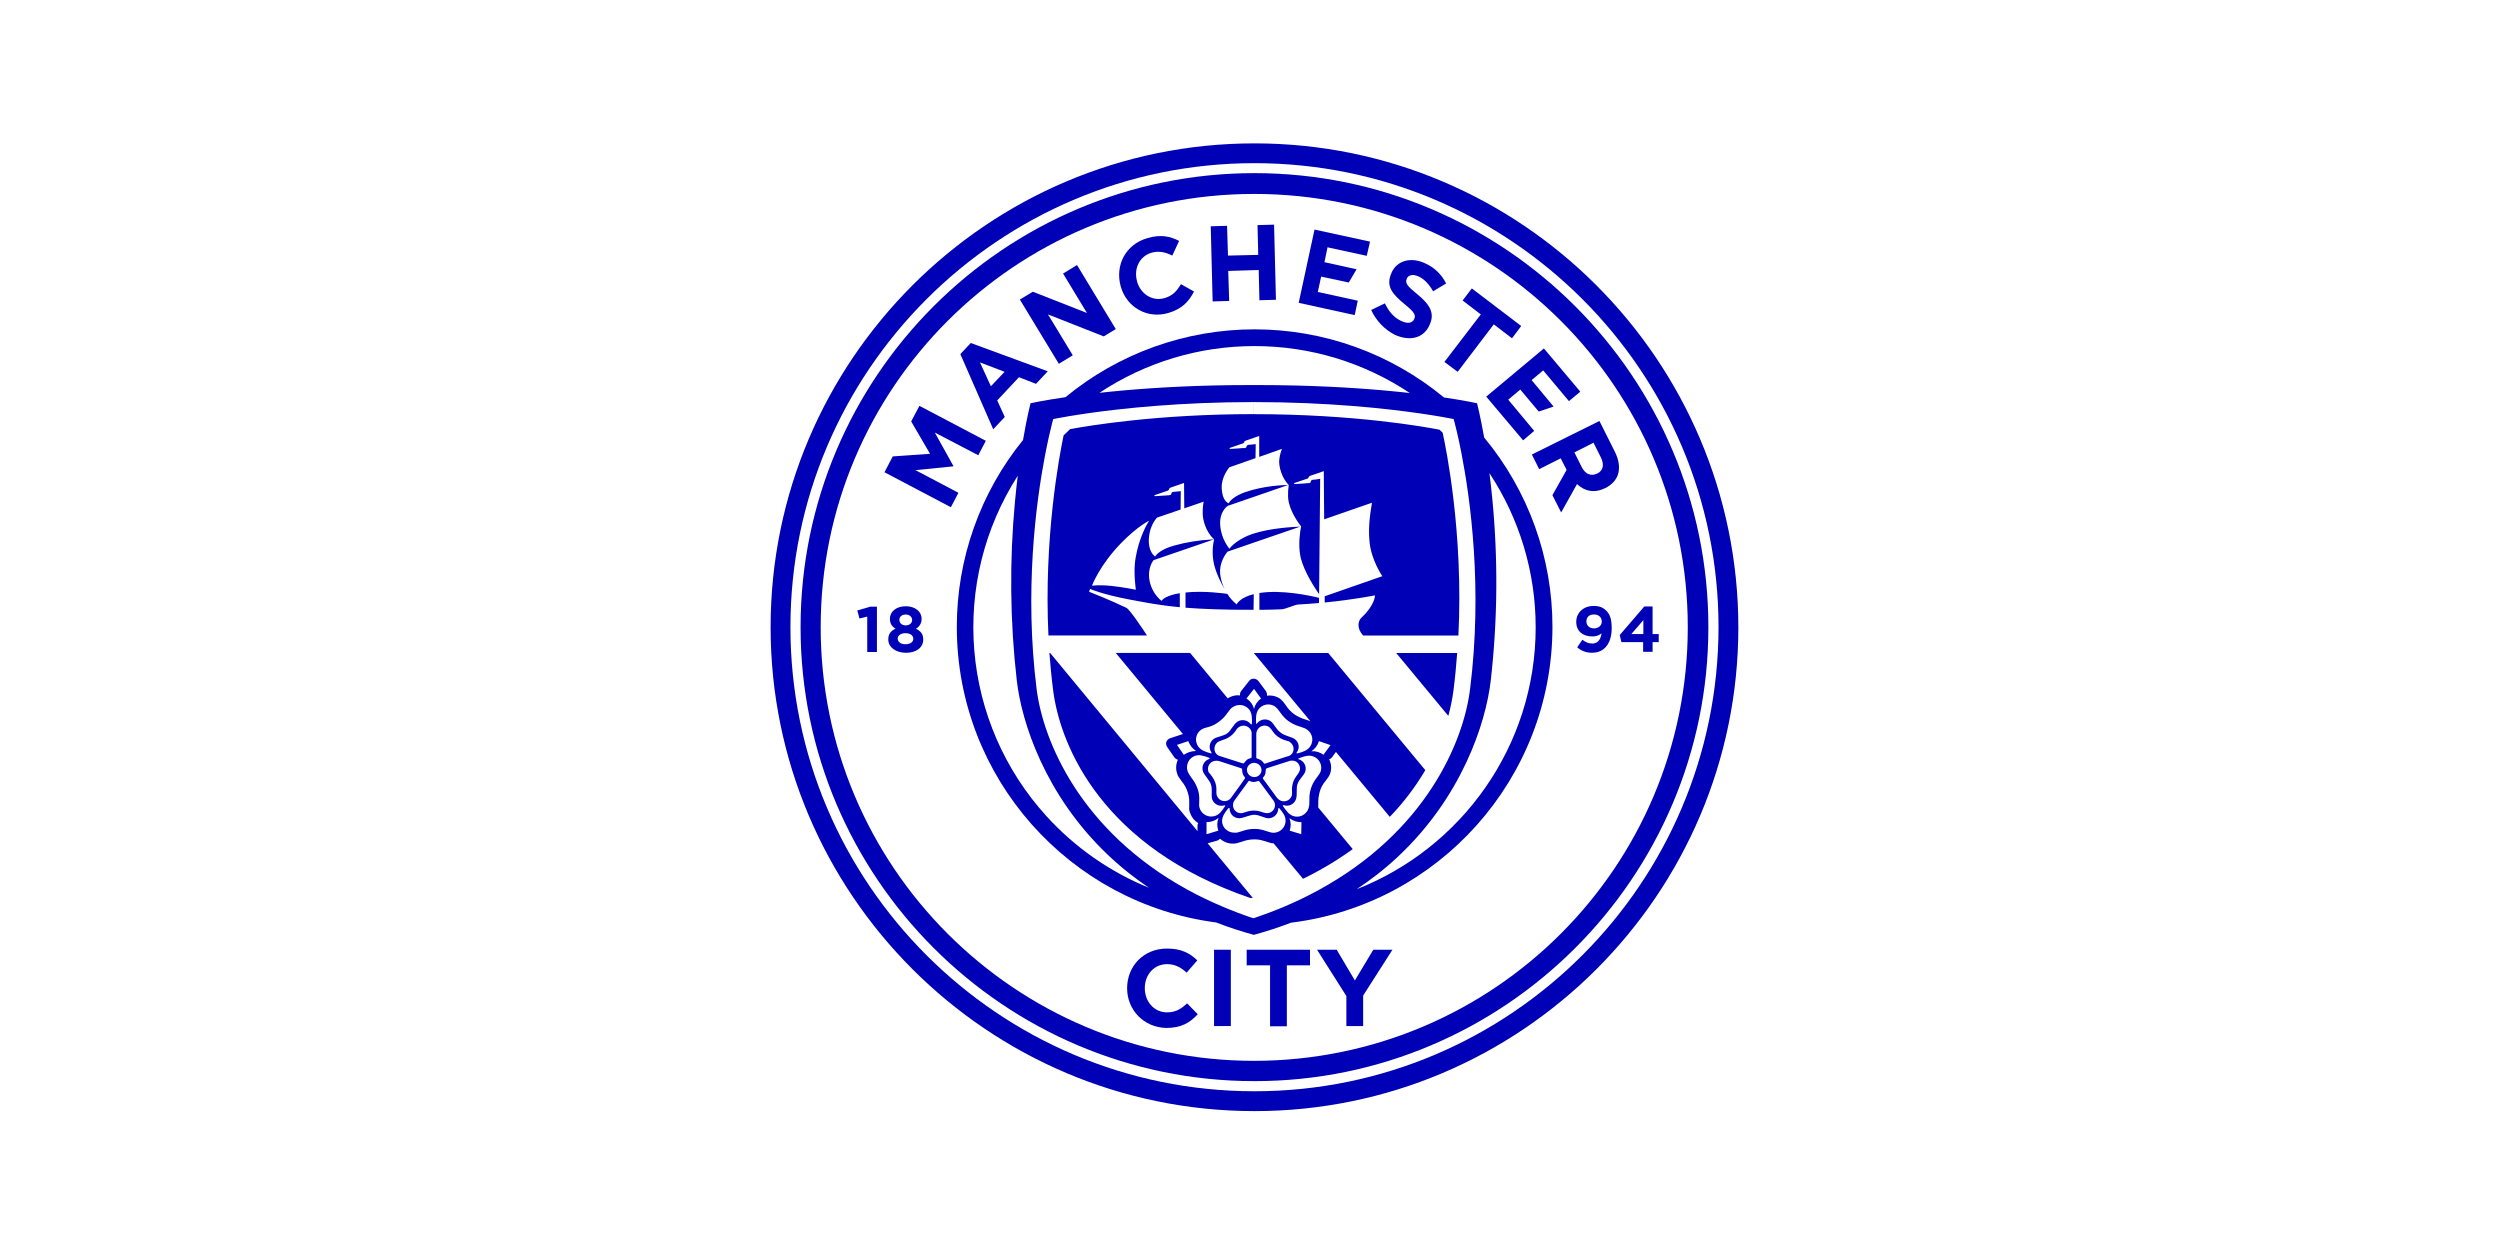 <svg width="279" height="140" viewBox="0 0 279 140" fill="none" xmlns="http://www.w3.org/2000/svg">
<path d="M139.998 19.322C112.049 19.322 89.344 42.051 89.344 70C89.344 97.922 112.076 120.655 139.998 120.655C167.92 120.655 190.654 97.922 190.654 70C190.654 42.051 167.92 19.322 139.998 19.322ZM139.972 118.39C113.262 118.39 91.588 96.71 91.588 70C91.588 43.29 113.262 21.643 139.972 21.643C166.708 21.643 188.356 43.29 188.356 70C188.356 96.71 166.708 118.357 139.972 118.39Z" fill="#0000B7"/>
<path d="M140 16C110.231 16 86 40.231 86 70C86 99.769 110.231 124 140 124C169.769 124 194 99.769 194 70C193.974 40.231 169.769 16 140 16ZM140 121.785C111.444 121.785 88.212 98.556 88.212 69.997C88.212 41.438 111.441 18.209 140 18.209C168.559 18.209 191.788 41.438 191.788 69.997C191.758 98.556 168.555 121.785 139.999 121.785H140Z" fill="#0000B7"/>
<path d="M95.676 68.126L95.913 69.022L96.784 68.811V72.766H97.865V67.704H97.127L95.676 68.126Z" fill="#0000B7"/>
<path d="M102.215 70.162C102.414 70.055 102.579 69.895 102.691 69.699C102.803 69.503 102.858 69.28 102.849 69.055V69.028C102.849 68.264 102.137 67.656 101.082 67.656C100.026 67.656 99.315 68.264 99.315 69.028V69.055C99.315 69.608 99.553 69.924 99.948 70.162C99.421 70.399 99.131 70.742 99.131 71.374C99.131 72.245 100 72.851 101.109 72.851C102.217 72.851 103.033 72.298 103.033 71.374V71.348C103.033 70.737 102.722 70.42 102.215 70.162ZM100.371 69.159C100.371 68.843 100.634 68.58 101.082 68.58C101.529 68.58 101.794 68.87 101.794 69.186C101.794 69.529 101.503 69.793 101.082 69.793C100.66 69.793 100.371 69.529 100.371 69.186V69.159ZM101.056 71.902C100.502 71.902 100.185 71.612 100.185 71.27C100.185 70.9 100.555 70.662 101.056 70.662C101.556 70.662 101.925 70.9 101.925 71.296C101.925 71.633 101.609 71.896 101.056 71.896V71.902Z" fill="#0000B7"/>
<path d="M177.835 67.625C176.701 67.625 175.91 68.39 175.91 69.392V69.418C175.91 70.421 176.622 71.027 177.703 71.027C178.076 71.04 178.441 70.918 178.732 70.684C178.679 71.106 178.468 71.818 177.703 71.818C177.281 71.818 176.965 71.686 176.596 71.396L176.016 72.24C176.473 72.644 177.067 72.861 177.677 72.846C179.101 72.846 179.865 71.739 179.865 70.103V70.077C179.865 69.075 179.65 68.549 179.285 68.178C178.894 67.788 178.521 67.625 177.835 67.625ZM177.915 70.13C177.387 70.13 177.044 69.814 177.044 69.365V69.339C177.044 68.891 177.334 68.575 177.888 68.575C178.441 68.575 178.759 68.918 178.759 69.365C178.759 69.787 178.441 70.103 177.915 70.13Z" fill="#0000B7"/>
<path d="M184.429 70.763V67.68H183.505L180.764 70.871L180.948 71.661H183.374V72.74H184.429V71.661H185.114V70.765L184.429 70.763ZM183.399 70.763H182.055L183.399 69.207V70.763Z" fill="#0000B7"/>
<path d="M164.839 45.005C164.839 45.005 163.565 44.715 161.147 44.357C155.206 39.448 147.741 36.76 140.034 36.754C132.327 36.748 124.858 39.424 118.908 44.324C116.355 44.698 115.007 45.005 115.007 45.005C115.007 45.005 114.617 46.49 114.17 49.105C109.383 55.005 106.774 62.375 106.781 69.973C106.781 86.843 119.405 100.83 135.709 102.944C137.09 103.477 138.496 103.939 139.924 104.329C141.33 103.947 142.717 103.494 144.078 102.972C160.488 100.958 173.229 86.942 173.254 69.973C173.261 62.25 170.564 54.768 165.631 48.826C165.201 46.387 164.839 45.005 164.839 45.005ZM140.001 38.623C146.17 38.617 152.202 40.439 157.334 43.861C156.93 43.816 156.509 43.771 156.073 43.726C155.623 43.681 155.155 43.636 154.67 43.591C150.875 43.247 146.085 42.974 140.42 42.974H139.418C133.846 42.974 129.121 43.237 125.357 43.574C124.876 43.617 124.41 43.661 123.96 43.707C123.528 43.75 123.109 43.794 122.701 43.839C127.826 40.431 133.846 38.616 140.001 38.623ZM119.298 46.447C119.613 46.394 119.97 46.339 120.365 46.276C120.72 46.221 121.107 46.164 121.525 46.104C125.385 45.557 131.829 44.872 139.892 44.872V46.216C129.211 46.216 121.551 47.495 119.421 47.892C119.177 48.12 118.935 48.35 118.699 48.586C118.209 50.92 116.483 60.071 117.005 70.919H128.004C127.529 70.181 126.079 68.019 125.71 67.835C123.97 66.991 121.544 66.041 121.544 66.041L121.652 65.724C121.652 65.724 122.996 66.332 126.076 66.911C127.702 67.208 129.204 67.536 131.666 67.763V66.203C131.507 66.23 131.349 66.256 131.218 66.282C130.031 66.572 129.741 66.888 129.635 67.047C129.63 67.037 129.626 67.029 129.622 67.019C129.616 67.028 129.611 67.037 129.607 67.047C128.931 66.479 128.468 65.698 128.295 64.832C128.005 63.356 128.743 62.512 128.743 62.512L135.494 60.192C135.494 60.192 135.485 60.22 135.471 60.271C135.487 60.221 135.496 60.192 135.496 60.192C135.279 61.12 135.279 62.085 135.496 63.013C135.771 64.113 136.326 65.171 136.682 65.77C136.453 65.316 136.294 64.83 136.209 64.329C135.919 62.721 137 61.561 137 61.561L145.103 58.773C144.5 58.791 141.797 58.912 139.77 59.587C138.267 60.088 137.345 60.985 137.212 61.248C137.212 61.23 137.206 61.211 137.203 61.192L137.184 61.22C136.623 60.495 136.276 59.627 136.183 58.715C136.024 57.133 136.948 56.499 137.027 56.449L143.756 54.128C143.398 54.128 141.106 54.17 138.901 54.945C137.873 55.315 137.213 55.868 137.135 56.184C137.128 56.163 137.125 56.142 137.121 56.121C137.115 56.134 137.111 56.147 137.108 56.161C137.108 56.161 136.395 55.976 136.343 54.447C136.29 53.208 137.16 52.205 137.186 52.153L140.115 51.129L140.139 49.567C139.823 49.593 139.401 49.646 139.323 49.646C139.284 49.647 139.246 49.659 139.215 49.681L139.22 49.7C139.201 49.707 139.182 49.715 139.165 49.726C139.14 49.758 139.123 49.795 139.114 49.834C139.107 49.855 139.098 49.875 139.085 49.893C139.072 49.955 139.017 50.001 138.904 50.02H138.868L138.86 49.994C138.676 50.004 137.869 50.074 137.286 50.102C137.268 50.102 137.251 50.095 137.239 50.082C137.227 50.07 137.22 50.053 137.22 50.036C137.22 50.018 137.227 50.002 137.239 49.989C137.251 49.977 137.268 49.97 137.286 49.97C137.813 49.785 138.58 49.522 138.683 49.495C138.785 49.468 138.841 49.416 138.841 49.338C138.865 49.292 138.899 49.251 138.94 49.219C138.981 49.188 139.028 49.165 139.079 49.153C139.21 49.126 140.529 48.651 140.529 48.651V50.989L143.06 50.094L143.029 50.172L143.06 50.118C142.879 50.564 142.775 51.039 142.752 51.52C142.752 51.615 142.758 51.711 142.77 51.805C142.954 53.308 143.798 54.099 143.798 54.099H143.773L143.786 54.111L143.823 54.098C143.811 54.133 143.802 54.169 143.795 54.206C143.814 54.154 143.824 54.126 143.824 54.126C143.758 54.554 143.733 54.988 143.748 55.421C143.748 55.51 143.76 55.603 143.769 55.702C143.782 55.82 143.8 55.936 143.824 56.05C144.167 57.526 145.226 58.765 145.226 58.765H145.198C145.099 59.283 144.864 60.694 145.112 62.016C145.112 62.029 145.112 62.043 145.12 62.056C145.136 62.135 145.152 62.212 145.171 62.29V62.3C145.573 63.825 146.648 65.5 147.212 66.309L147.331 53.439C147.041 53.492 146.566 53.547 146.488 53.547C146.449 53.547 146.412 53.559 146.38 53.581L146.386 53.6C146.362 53.608 146.341 53.621 146.323 53.638C146.303 53.666 146.288 53.698 146.279 53.731V53.757C146.279 53.837 146.227 53.89 146.095 53.916H146.068C145.896 53.925 145.078 53.995 144.486 54.023C144.469 54.023 144.452 54.016 144.44 54.004C144.427 53.992 144.421 53.975 144.421 53.958C144.421 53.94 144.427 53.923 144.44 53.911C144.452 53.899 144.469 53.892 144.486 53.892C145.014 53.733 145.781 53.443 145.889 53.417C145.908 53.412 145.926 53.405 145.944 53.397C145.967 53.39 145.987 53.376 146.001 53.356C146.015 53.336 146.023 53.313 146.022 53.289C146.033 53.252 146.053 53.218 146.08 53.19C146.106 53.162 146.139 53.141 146.175 53.127C146.209 53.106 146.245 53.089 146.283 53.076C146.415 53.05 147.733 52.575 147.733 52.575L147.777 57.956L153.11 56.105C152.847 57.687 152.688 59.006 152.847 60.535C153.063 62.565 154.27 64.305 154.27 64.305L153.556 64.552L147.837 66.545V67.239C151.182 66.909 153.448 66.441 153.448 66.441C153.448 66.441 153.475 67.496 151.945 68.922C151.523 69.317 151.418 70.135 152.104 70.899C152.113 70.909 152.125 70.918 152.137 70.926H162.757C163.329 59.545 161.385 50.037 161.002 48.297C160.882 48.182 160.76 48.067 160.639 47.952C159.042 47.639 151.162 46.219 139.897 46.219V44.872C148.158 44.872 154.709 45.59 158.527 46.144C158.948 46.204 159.335 46.263 159.688 46.32C160.091 46.383 160.444 46.443 160.76 46.496C161.719 46.661 162.229 46.77 162.229 46.77C162.229 46.77 162.378 47.296 162.605 48.26C162.677 48.575 162.757 48.934 162.845 49.339C162.921 49.697 163.002 50.089 163.085 50.514C164.097 55.693 165.478 65.693 164.056 76.928C163.339 82.754 159.141 92.83 147.089 99.369C146.462 99.71 145.815 100.041 145.147 100.362C144.542 100.65 143.92 100.929 143.28 101.199C142.208 101.652 141.084 102.077 139.91 102.474V102.398L139.856 102.474C138.644 102.067 137.489 101.628 136.39 101.157C135.732 100.877 135.093 100.59 134.473 100.294C133.779 99.96 133.109 99.614 132.462 99.256C120.561 92.711 116.427 82.699 115.69 76.934C114.314 65.962 115.606 56.169 116.611 50.89C116.693 50.459 116.772 50.061 116.849 49.697C116.933 49.291 117.013 48.922 117.087 48.595C117.354 47.419 117.536 46.773 117.536 46.773C117.536 46.773 118.153 46.641 119.298 46.447ZM126.764 65.808L126.738 65.802V65.808C126.738 65.808 125.472 65.544 124.022 65.387C123.306 65.306 122.583 65.297 121.865 65.36C121.865 65.36 122.708 63.066 125.161 60.561C126.995 58.7 128.196 58.132 128.243 58.11C128.243 58.11 128.222 58.142 128.185 58.2C127.959 58.563 127.125 60.021 126.739 62.223C126.448 63.804 126.764 65.808 126.764 65.808ZM128.215 60.09C128.323 58.507 129.112 57.824 129.112 57.769L131.755 56.866L131.776 54.816C131.459 54.843 131.011 54.896 130.932 54.896C130.881 54.898 130.832 54.918 130.794 54.951C130.756 54.985 130.73 55.031 130.721 55.081V55.107C130.694 55.185 130.642 55.238 130.506 55.265C130.427 55.265 129.503 55.344 128.897 55.373C128.88 55.373 128.863 55.366 128.85 55.354C128.838 55.342 128.831 55.325 128.831 55.307C128.831 55.29 128.838 55.273 128.85 55.261C128.863 55.248 128.88 55.242 128.897 55.242C129.425 55.057 130.192 54.794 130.3 54.767C130.31 54.764 130.319 54.761 130.329 54.757L130.323 54.742C130.403 54.716 130.456 54.689 130.456 54.61C130.455 54.604 130.455 54.598 130.456 54.592C130.478 54.544 130.51 54.502 130.551 54.468C130.591 54.434 130.639 54.41 130.69 54.398C130.822 54.345 132.009 53.95 132.14 53.897L132.165 56.728L134.323 55.99L134.328 55.98V55.989L134.354 55.98C134.354 55.98 134.336 56.017 134.31 56.087C134.261 56.368 134.149 57.158 134.278 57.88C134.379 58.421 134.574 58.94 134.854 59.414C135.031 59.702 135.244 59.967 135.488 60.201C135.488 60.201 135.39 60.201 135.216 60.209C133.802 60.279 132.399 60.507 131.034 60.886C129.504 61.308 129.03 61.915 128.898 62.126C128.898 62.114 128.891 62.103 128.886 62.093C128.801 62.021 128.116 61.514 128.215 60.085V60.09ZM116.787 91.084C112.145 85.988 109.314 79.501 108.735 72.632C108.155 65.762 109.86 58.893 113.583 53.091C113.529 53.523 113.477 53.969 113.426 54.431C113.375 54.907 113.325 55.402 113.277 55.906C112.647 62.578 112.713 69.298 113.475 75.957C114.014 80.626 116.635 88.722 123.594 95.36C124.326 96.059 125.107 96.74 125.938 97.401C126.665 97.979 127.429 98.541 128.233 99.08C123.868 97.304 119.957 94.572 116.787 91.084ZM171.381 70.001C171.381 83.282 163.079 94.665 151.395 99.24C152.186 98.716 152.941 98.174 153.66 97.614C154.47 96.982 155.234 96.33 155.951 95.66C163.13 88.971 165.818 80.702 166.365 75.968C167.139 69.189 167.195 62.347 166.53 55.556C166.482 55.059 166.431 54.577 166.378 54.11C166.327 53.66 166.274 53.224 166.221 52.802C169.589 57.906 171.383 63.886 171.38 70.001H171.381Z" fill="#0000B7"/>
<path d="M143.034 67.996C143.377 67.996 144.511 67.495 144.827 67.468C145.658 67.424 146.453 67.36 147.201 67.297V66.718C146.156 66.462 143.033 65.788 140.547 66.179V68.053H140.943C141.662 68.048 142.349 68.022 143.034 67.996Z" fill="#0000B7"/>
<path d="M139.897 68.053L139.921 66.309C138.524 66.652 138.129 67.231 137.996 67.469C137.99 67.455 137.985 67.442 137.98 67.428C137.585 67.099 137.243 66.711 136.968 66.278C136.687 66.235 134.356 65.901 132.303 66.124V67.82C134.17 67.969 136.572 68.062 139.897 68.053Z" fill="#0000B7"/>
<path d="M139.515 100.211C139.614 100.211 139.715 100.211 139.815 100.211L134.773 94.114L135.862 93.805C135.978 93.766 136.079 93.693 136.152 93.595C136.362 93.785 136.607 93.932 136.874 94.027C137.141 94.122 137.424 94.164 137.707 94.148C137.822 94.142 137.937 94.124 138.05 94.096C138.234 94.043 138.419 93.988 138.577 93.937C139.032 93.764 139.515 93.675 140.002 93.674C140.581 93.674 140.924 93.805 141.296 93.911L141.534 93.99C141.725 94.07 141.929 94.114 142.137 94.118L145.414 98.073C147.357 97.133 149.214 96.025 150.963 94.761L147.109 90.11C147.12 89.974 147.12 89.837 147.12 89.7C147.101 89.218 147.164 88.737 147.305 88.276C147.436 87.859 147.652 87.473 147.938 87.142C147.99 87.063 148.046 87.01 148.096 86.926C148.259 86.732 148.384 86.508 148.465 86.267C148.62 85.759 148.573 85.211 148.333 84.737C148.457 84.698 148.567 84.623 148.649 84.521L149.09 83.916L155.1 91.16C156.623 89.585 157.953 87.836 159.064 85.949L148.229 72.873H139.922L146.24 80.49C146.058 80.414 145.876 80.361 145.72 80.309C145.26 80.175 144.823 79.97 144.425 79.703C144.071 79.443 143.768 79.121 143.529 78.753C143.476 78.674 143.421 78.622 143.371 78.537C143.232 78.329 143.063 78.143 142.869 77.984C142.52 77.744 142.106 77.615 141.682 77.615C141.575 77.615 141.497 77.642 141.392 77.642V77.615C141.41 77.449 141.372 77.282 141.284 77.14L140.441 76.006C140.378 75.926 140.298 75.861 140.206 75.816C140.115 75.77 140.015 75.745 139.913 75.743C139.816 75.738 139.72 75.757 139.632 75.798C139.545 75.839 139.469 75.902 139.412 75.981L138.516 77.114C138.461 77.185 138.421 77.265 138.399 77.351C138.376 77.437 138.371 77.527 138.384 77.615C138.304 77.615 138.253 77.589 138.168 77.589C137.758 77.59 137.357 77.711 137.014 77.938L132.814 72.867H124.518L132.026 81.93C131.994 81.93 131.961 81.936 131.929 81.942L130.585 82.389C130.49 82.421 130.403 82.473 130.331 82.541C130.258 82.609 130.201 82.693 130.163 82.785C130.136 82.878 130.129 82.975 130.143 83.07C130.156 83.166 130.19 83.257 130.242 83.339L131.059 84.525C131.162 84.651 131.3 84.743 131.455 84.789C131.236 85.25 131.197 85.777 131.347 86.266C131.377 86.314 131.395 86.368 131.4 86.424C131.431 86.539 131.485 86.647 131.558 86.74C131.666 86.898 131.774 87.057 131.874 87.188C132.187 87.559 132.421 87.989 132.56 88.454C132.745 89.007 132.718 89.377 132.718 89.749V90.014C132.686 90.265 132.724 90.52 132.826 90.752C132.986 91.215 133.303 91.607 133.722 91.86C133.659 91.953 133.631 92.065 133.643 92.176V92.758L117.196 72.873H117.113C117.221 74.245 117.351 75.669 117.535 77.092C118.373 83.457 123.169 94.61 139.515 100.211ZM135.965 92.701L134.647 93.097V91.751C135.137 91.755 135.613 91.588 135.992 91.277C135.813 91.733 135.803 92.238 135.965 92.701ZM142.104 92.938C141.924 92.93 141.746 92.894 141.578 92.83C141.362 92.774 141.154 92.688 140.885 92.614C140.603 92.541 140.313 92.505 140.022 92.506C139.125 92.506 138.651 92.771 138.123 92.902C138.046 92.922 137.966 92.931 137.886 92.928H137.754C136.989 92.928 136.352 92.322 136.383 91.584C136.41 91.082 136.7 90.66 137.095 90.187C137.105 90.174 137.118 90.165 137.134 90.16C137.149 90.156 137.165 90.156 137.18 90.162C137.195 90.168 137.208 90.179 137.216 90.193C137.225 90.206 137.228 90.222 137.227 90.238C137.225 90.38 137.252 90.521 137.306 90.653C137.36 90.784 137.439 90.904 137.54 91.004C137.64 91.105 137.76 91.184 137.891 91.238C138.023 91.292 138.163 91.319 138.305 91.317C138.637 91.317 139.112 91.102 139.541 90.994C139.679 90.953 139.823 90.931 139.967 90.927C140.547 90.927 141.127 91.322 141.576 91.322C141.86 91.315 142.131 91.2 142.332 90.999C142.533 90.798 142.648 90.527 142.655 90.243C142.655 90.191 142.733 90.135 142.762 90.191C143.157 90.665 143.473 91.061 143.473 91.588C143.473 91.767 143.437 91.944 143.367 92.108C143.298 92.273 143.197 92.422 143.069 92.547C142.942 92.673 142.791 92.772 142.626 92.839C142.46 92.906 142.283 92.94 142.104 92.938ZM135.619 87.322C135.434 86.82 135.197 86.583 135.012 86.32C135.005 86.32 134.998 86.317 134.993 86.312C134.988 86.307 134.986 86.301 134.986 86.294C134.96 86.294 134.96 86.267 134.933 86.241C134.91 86.221 134.891 86.197 134.877 86.17C134.864 86.142 134.856 86.113 134.854 86.082C134.817 85.972 134.802 85.855 134.81 85.738C134.819 85.621 134.851 85.508 134.904 85.404C135.013 85.188 135.204 85.024 135.434 84.948C135.649 84.883 135.879 84.883 136.094 84.948C136.647 85.133 138.413 85.713 138.519 85.739C138.625 85.765 138.627 85.847 138.627 85.955C138.631 86.08 138.649 86.203 138.68 86.324C138.713 86.451 138.777 86.569 138.864 86.667C138.916 86.72 138.996 86.799 138.916 86.904C138.898 86.962 138.071 88.091 137.631 88.697L137.361 89.067L137.254 89.175C137.169 89.266 137.059 89.331 136.937 89.36C136.825 89.397 136.706 89.411 136.588 89.402C136.47 89.392 136.355 89.36 136.25 89.306C136.144 89.252 136.051 89.178 135.974 89.087C135.897 88.997 135.839 88.892 135.803 88.78C135.76 88.68 135.742 88.572 135.751 88.464C135.728 88.139 135.808 87.85 135.623 87.322H135.619ZM144.188 88.509V88.617C144.194 88.68 144.185 88.743 144.162 88.801C144.083 89.031 143.917 89.221 143.7 89.329C143.483 89.438 143.232 89.457 143.001 89.382C142.79 89.305 142.606 89.168 142.474 88.986C142.104 88.511 141.05 87.008 140.971 86.929C140.893 86.851 140.944 86.772 141.024 86.692C141.111 86.593 141.174 86.476 141.209 86.35C141.235 86.219 141.253 86.087 141.261 85.954C141.255 85.911 141.262 85.868 141.282 85.83C141.301 85.791 141.331 85.759 141.369 85.738L143.044 85.199L143.927 84.917C143.976 84.895 144.03 84.886 144.084 84.89C144.233 84.869 144.386 84.887 144.526 84.942C144.666 84.997 144.79 85.087 144.886 85.204C144.981 85.32 145.045 85.459 145.071 85.608C145.097 85.756 145.084 85.909 145.034 86.051C144.981 86.159 144.926 86.261 144.876 86.341C144.729 86.527 144.596 86.722 144.477 86.927C144.405 87.061 144.345 87.199 144.296 87.343C144.139 87.85 144.192 88.192 144.192 88.504L144.188 88.509ZM137.948 89.079C138.38 88.481 139.264 87.288 139.31 87.217C139.363 87.109 139.442 87.139 139.547 87.192C139.662 87.248 139.789 87.275 139.916 87.27C140.051 87.262 140.184 87.235 140.312 87.192C140.347 87.164 140.392 87.151 140.436 87.156C140.481 87.16 140.521 87.183 140.55 87.217C140.601 87.27 142.131 89.354 142.131 89.354C142.163 89.394 142.19 89.438 142.21 89.485C142.264 89.601 142.292 89.727 142.29 89.854C142.291 89.972 142.268 90.089 142.223 90.198C142.179 90.308 142.113 90.407 142.029 90.49C141.946 90.574 141.847 90.64 141.737 90.684C141.628 90.729 141.511 90.752 141.393 90.751C141.286 90.746 141.179 90.728 141.076 90.698C140.76 90.619 140.497 90.461 139.943 90.461C139.685 90.459 139.428 90.495 139.18 90.569C139.039 90.61 138.913 90.658 138.782 90.701H138.76C138.749 90.711 138.737 90.719 138.723 90.723C138.71 90.727 138.695 90.729 138.681 90.727C138.621 90.748 138.558 90.757 138.495 90.754C138.377 90.755 138.26 90.732 138.151 90.688C138.042 90.643 137.943 90.577 137.86 90.493C137.776 90.41 137.711 90.311 137.666 90.202C137.621 90.092 137.599 89.975 137.6 89.858C137.597 89.645 137.672 89.438 137.81 89.277L137.948 89.079ZM139.152 85.928C139.153 85.822 139.175 85.718 139.217 85.621C139.259 85.523 139.319 85.435 139.395 85.362C139.471 85.288 139.561 85.23 139.66 85.191C139.758 85.153 139.863 85.134 139.969 85.136C140.182 85.136 140.386 85.219 140.538 85.367C140.691 85.514 140.78 85.716 140.787 85.928C140.786 86.034 140.764 86.138 140.722 86.236C140.68 86.333 140.619 86.421 140.543 86.494C140.467 86.568 140.377 86.626 140.279 86.664C140.18 86.703 140.075 86.721 139.969 86.719C139.757 86.718 139.554 86.635 139.403 86.487C139.251 86.34 139.163 86.139 139.157 85.927L139.152 85.928ZM144.188 84.106C144.052 84.28 143.853 84.394 143.634 84.423C143.427 84.491 143.051 84.612 142.656 84.738C141.992 84.954 141.275 85.18 141.209 85.214C141.101 85.267 141.05 85.187 140.993 85.106C140.919 85.006 140.83 84.917 140.73 84.843C140.621 84.779 140.506 84.726 140.387 84.684C140.308 84.657 140.202 84.657 140.202 84.525V81.864C140.203 81.841 140.207 81.818 140.213 81.796C140.222 81.766 140.227 81.736 140.228 81.705C140.254 81.581 140.308 81.463 140.387 81.363C140.455 81.265 140.542 81.181 140.643 81.117C140.743 81.052 140.856 81.009 140.974 80.989C141.092 80.969 141.213 80.972 141.329 81C141.446 81.027 141.555 81.077 141.652 81.147C141.732 81.219 141.804 81.299 141.868 81.385C142.054 81.622 142.185 81.912 142.633 82.228C143.081 82.545 143.398 82.597 143.712 82.703H143.739C143.765 82.703 143.792 82.729 143.818 82.729C143.878 82.753 143.932 82.79 143.976 82.837C144.075 82.905 144.159 82.992 144.223 83.093C144.288 83.194 144.331 83.307 144.352 83.425C144.372 83.543 144.368 83.665 144.341 83.781C144.313 83.898 144.263 84.008 144.192 84.105L144.188 84.106ZM139.526 81.363C139.65 81.529 139.707 81.736 139.683 81.943V84.474C139.683 84.582 139.604 84.606 139.499 84.632C139.375 84.662 139.259 84.716 139.156 84.791C139.06 84.88 138.972 84.977 138.892 85.08C138.877 85.123 138.847 85.157 138.806 85.178C138.766 85.198 138.72 85.201 138.677 85.188L136.118 84.371C136.066 84.371 136.04 84.344 135.987 84.318C135.873 84.263 135.774 84.181 135.697 84.081C135.559 83.884 135.504 83.642 135.544 83.405C135.583 83.169 135.713 82.957 135.907 82.815C135.997 82.753 136.097 82.707 136.203 82.677C136.493 82.545 136.809 82.519 137.258 82.203C137.707 81.886 137.864 81.596 138.049 81.332L138.075 81.306L138.127 81.253C138.165 81.21 138.209 81.173 138.259 81.145C138.457 81.01 138.7 80.957 138.937 80.997C139.173 81.038 139.384 81.169 139.526 81.363ZM145.22 93.097L143.926 92.701C144.088 92.247 144.078 91.75 143.899 91.303C144.28 91.607 144.757 91.765 145.244 91.751L145.22 93.097ZM147.378 86.109C147.316 86.272 147.227 86.424 147.115 86.557C146.877 86.9 146.561 87.216 146.324 87.928C146.213 88.252 146.149 88.591 146.133 88.933C146.116 89.269 146.142 89.553 146.113 89.853C146.099 89.926 146.081 89.998 146.06 90.069C146.064 90.115 146.055 90.161 146.034 90.202C145.979 90.372 145.892 90.53 145.776 90.666C145.66 90.802 145.518 90.914 145.358 90.995C145.199 91.076 145.025 91.124 144.847 91.138C144.668 91.151 144.489 91.128 144.319 91.071C143.819 90.887 143.529 90.465 143.186 89.964C143.134 89.885 143.186 89.832 143.265 89.856C143.4 89.903 143.543 89.922 143.686 89.913C143.828 89.903 143.968 89.866 144.095 89.802C144.223 89.738 144.337 89.649 144.43 89.541C144.523 89.432 144.593 89.306 144.637 89.17C144.794 88.722 144.637 87.958 144.794 87.51C144.809 87.467 144.826 87.425 144.845 87.382C145.061 86.891 145.543 86.501 145.665 86.113C145.709 85.976 145.726 85.832 145.714 85.688C145.702 85.545 145.662 85.406 145.595 85.278C145.529 85.15 145.438 85.037 145.328 84.945C145.218 84.853 145.09 84.784 144.953 84.741C144.874 84.714 144.874 84.662 144.926 84.633C145.506 84.418 146.005 84.237 146.508 84.396C146.679 84.45 146.838 84.537 146.974 84.653C147.111 84.768 147.223 84.91 147.305 85.07C147.386 85.229 147.435 85.403 147.448 85.582C147.461 85.76 147.439 85.94 147.382 86.109H147.378ZM148.486 83.155L148.469 83.179L147.694 84.236C147.311 83.942 146.832 83.801 146.35 83.841C146.756 83.575 147.055 83.173 147.194 82.707L148.435 83.139L148.486 83.155ZM142.336 78.884C142.48 78.996 142.605 79.129 142.706 79.28C142.97 79.623 143.181 80.018 143.785 80.467C144.523 80.994 145.051 81.046 145.551 81.257C145.633 81.269 145.709 81.307 145.767 81.365C145.815 81.386 145.859 81.412 145.9 81.444C146.044 81.549 146.166 81.682 146.259 81.835C146.352 81.987 146.413 82.157 146.44 82.333C146.467 82.51 146.459 82.69 146.415 82.863C146.372 83.037 146.295 83.2 146.189 83.343C145.873 83.765 145.398 83.922 144.792 84.081C144.713 84.107 144.66 84.028 144.713 83.973C144.801 83.861 144.864 83.731 144.9 83.593C144.936 83.455 144.943 83.311 144.92 83.17C144.898 83.029 144.847 82.894 144.771 82.774C144.694 82.654 144.594 82.55 144.476 82.47C144.107 82.207 143.316 82.127 142.894 81.732C142.419 81.416 142.182 80.761 141.815 80.493C141.579 80.326 141.288 80.258 141.002 80.303C140.717 80.347 140.46 80.5 140.285 80.73C140.259 80.809 140.177 80.783 140.177 80.73C140.15 80.124 140.15 79.596 140.441 79.174C140.545 79.028 140.678 78.905 140.831 78.811C140.985 78.718 141.155 78.656 141.332 78.628C141.51 78.601 141.691 78.61 141.865 78.654C142.039 78.698 142.203 78.776 142.346 78.884H142.336ZM139.946 76.88L140.737 77.959C140.338 78.232 140.056 78.645 139.946 79.117C139.824 78.636 139.522 78.221 139.102 77.957L139.946 76.88ZM137.283 79.174C137.321 79.109 137.376 79.055 137.441 79.016C137.472 78.983 137.508 78.956 137.549 78.937C137.84 78.725 138.202 78.637 138.557 78.691C138.912 78.745 139.231 78.937 139.446 79.225C139.736 79.647 139.736 80.174 139.71 80.781C139.71 80.859 139.63 80.859 139.577 80.806C139.456 80.651 139.295 80.53 139.112 80.455C138.94 80.382 138.752 80.355 138.566 80.375C138.38 80.395 138.202 80.462 138.049 80.569C137.68 80.834 137.337 81.571 136.97 81.836C136.495 82.178 135.81 82.205 135.441 82.468C135.211 82.637 135.058 82.889 135.012 83.171C134.967 83.452 135.034 83.74 135.199 83.972C135.225 84.025 135.199 84.104 135.146 84.08C134.566 83.921 134.067 83.764 133.749 83.342C133.64 83.2 133.56 83.037 133.516 82.863C133.471 82.689 133.462 82.508 133.489 82.331C133.516 82.153 133.578 81.983 133.673 81.831C133.767 81.678 133.892 81.546 134.038 81.443C134.183 81.345 134.344 81.272 134.513 81.227C134.909 81.119 135.357 81.043 135.963 80.595C136.71 80.071 136.915 79.596 137.284 79.174H137.283ZM131.349 83.129L132.614 82.707C132.776 83.161 133.081 83.55 133.484 83.814C132.994 83.813 132.516 83.96 132.112 84.236L131.349 83.129ZM133.668 88.086C133.378 87.216 132.983 86.873 132.697 86.398C132.656 86.329 132.62 86.257 132.589 86.183C132.563 86.13 132.536 86.104 132.536 86.051C132.48 85.881 132.457 85.702 132.47 85.524C132.484 85.345 132.532 85.171 132.613 85.012C132.694 84.852 132.806 84.71 132.942 84.594C133.079 84.479 133.237 84.391 133.407 84.337C133.595 84.278 133.794 84.262 133.989 84.291C134.321 84.351 134.647 84.446 134.96 84.574C135.012 84.601 135.012 84.682 134.933 84.706C134.782 84.757 134.645 84.84 134.531 84.951C134.383 85.093 134.278 85.274 134.228 85.473C134.178 85.672 134.185 85.882 134.248 86.077C134.379 86.499 134.986 87.048 135.144 87.554C135.329 88.108 135.144 88.767 135.276 89.189C135.369 89.46 135.565 89.684 135.821 89.812C136.078 89.94 136.374 89.962 136.647 89.874C136.658 89.868 136.671 89.865 136.684 89.867C136.696 89.869 136.708 89.875 136.717 89.884C136.726 89.893 136.731 89.905 136.733 89.917C136.735 89.93 136.732 89.942 136.726 89.954C136.383 90.48 136.094 90.902 135.592 91.061C135.249 91.172 134.877 91.143 134.555 90.98C134.234 90.817 133.991 90.533 133.879 90.191C133.823 90.021 133.805 89.841 133.826 89.663C133.83 89.247 133.905 88.798 133.671 88.086H133.668Z" fill="#0000B7"/>
<path d="M162.201 77.092C162.386 75.668 162.518 74.271 162.623 72.873H155.816L161.632 79.892C161.885 78.973 162.075 78.037 162.201 77.092Z" fill="#0000B7"/>
<path d="M102.162 52.466L106.38 52.044L106.406 52.017L104.324 48.273L109.175 50.804L110.018 49.195L102.609 45.293L101.687 47.033L103.796 50.645L99.631 50.936L98.707 52.703L106.117 56.605L106.96 54.997L102.162 52.466Z" fill="#0000B7"/>
<path d="M112.132 46.534L111.289 44.688L113.715 42.098L115.613 42.836L116.931 41.439L108.336 38.279L107.176 39.521L110.844 47.906L112.132 46.534ZM109.364 40.443L112.112 41.495L110.582 43.104L109.364 40.443Z" fill="#0000B7"/>
<path d="M119.722 39.65L116.953 35.088L123.175 37.541L124.52 36.723L120.195 29.578L118.64 30.528L121.303 34.931L115.265 32.557L113.814 33.428L118.166 40.599L119.722 39.65Z" fill="#0000B7"/>
<path d="M130.377 34.931C131.907 34.483 132.67 33.665 133.251 32.531L131.801 31.715C131.326 32.478 130.878 33.009 129.955 33.27C128.583 33.665 127.292 32.796 126.896 31.424V31.397C126.501 29.995 127.16 28.603 128.505 28.207C129.323 27.97 130.035 28.128 130.825 28.524L131.589 26.889C130.641 26.388 129.56 26.125 128.057 26.573C125.575 27.285 124.418 29.657 125.077 31.978C125.736 34.299 128.03 35.617 130.377 34.931Z" fill="#0000B7"/>
<path d="M137.177 33.586L137.071 30.237L140.472 30.132L140.552 33.507L142.396 33.455L142.186 25.069L140.34 25.122L140.419 28.444L137.044 28.524L136.939 25.201L135.119 25.254L135.331 33.639L137.177 33.586Z" fill="#0000B7"/>
<path d="M155.662 37.363C157.297 38.101 158.853 37.784 159.539 36.284V36.257C160.171 34.938 159.539 33.963 158.193 32.856C157.034 31.907 156.77 31.59 157.007 31.089V31.063C157.191 30.694 157.666 30.562 158.301 30.847C158.937 31.132 159.488 31.718 159.936 32.508L161.386 31.639C160.89 30.625 160.048 29.822 159.012 29.373C157.457 28.661 155.928 29.057 155.294 30.427V30.454C154.609 31.957 155.402 32.828 156.744 33.935C157.852 34.831 158.039 35.173 157.823 35.595V35.622C157.608 36.07 157.085 36.149 156.4 35.833C155.53 35.438 154.976 34.726 154.554 33.855L153.025 34.594C153.57 35.786 154.498 36.761 155.662 37.363Z" fill="#0000B7"/>
<path d="M161.197 40.389L162.673 41.497L166.707 36.197L168.738 37.753L169.766 36.382L164.256 32.189L163.228 33.533L165.257 35.089L161.197 40.389Z" fill="#0000B7"/>
<path d="M178.497 46.981L170.955 50.725L171.774 52.359L174.174 51.147L174.833 52.441L173.25 55.263L174.226 57.188L175.993 54.024C176.836 54.815 177.917 55.078 179.13 54.472H179.157C179.868 54.103 180.344 53.602 180.56 52.969C180.797 52.231 180.691 51.36 180.217 50.412L178.497 46.981ZM178.232 52.86H178.207C177.573 53.177 176.912 52.913 176.519 52.122L175.701 50.487L177.838 49.408L178.654 51.043C179.05 51.832 178.944 52.518 178.232 52.86Z" fill="#0000B7"/>
<path d="M151.526 33.559L147.07 32.583L147.439 30.869L150.523 31.528L151.394 30.052L147.808 29.26L148.151 27.6L152.528 28.549L152.897 26.966L146.701 25.622L144.934 33.796L151.183 35.167L151.526 33.559Z" fill="#0000B7"/>
<path d="M169.979 49.142L171.218 48.087L168.318 44.606L169.662 43.472L171.719 45.925L173.38 45.371L170.928 42.418L172.22 41.337L175.094 44.765L176.36 43.71L172.299 38.885L165.865 44.264L169.979 49.142Z" fill="#0000B7"/>
<path d="M130.241 112.979C128.764 112.979 127.76 111.739 127.76 110.289V110.262C127.76 108.786 128.788 107.599 130.241 107.599C131.111 107.599 131.77 107.942 132.429 108.549L133.616 107.177C132.798 106.386 131.849 105.859 130.241 105.859C127.604 105.859 125.785 107.837 125.785 110.289C125.785 112.714 127.657 114.666 130.161 114.719C131.823 114.719 132.798 114.139 133.669 113.189L132.482 111.976C131.823 112.583 131.216 112.979 130.241 112.979Z" fill="#0000B7"/>
<path d="M137.36 105.991H135.488V114.508H137.36V105.991Z" fill="#0000B7"/>
<path d="M139.129 107.731H141.713H141.739V114.534H143.611V107.731H146.195V105.991H139.129V107.731Z" fill="#0000B7"/>
<path d="M151.204 109.418L149.174 105.991H146.984L150.255 111.159V114.507H152.127V111.106L155.396 105.991H153.26L151.204 109.418Z" fill="#0000B7"/>
</svg>
